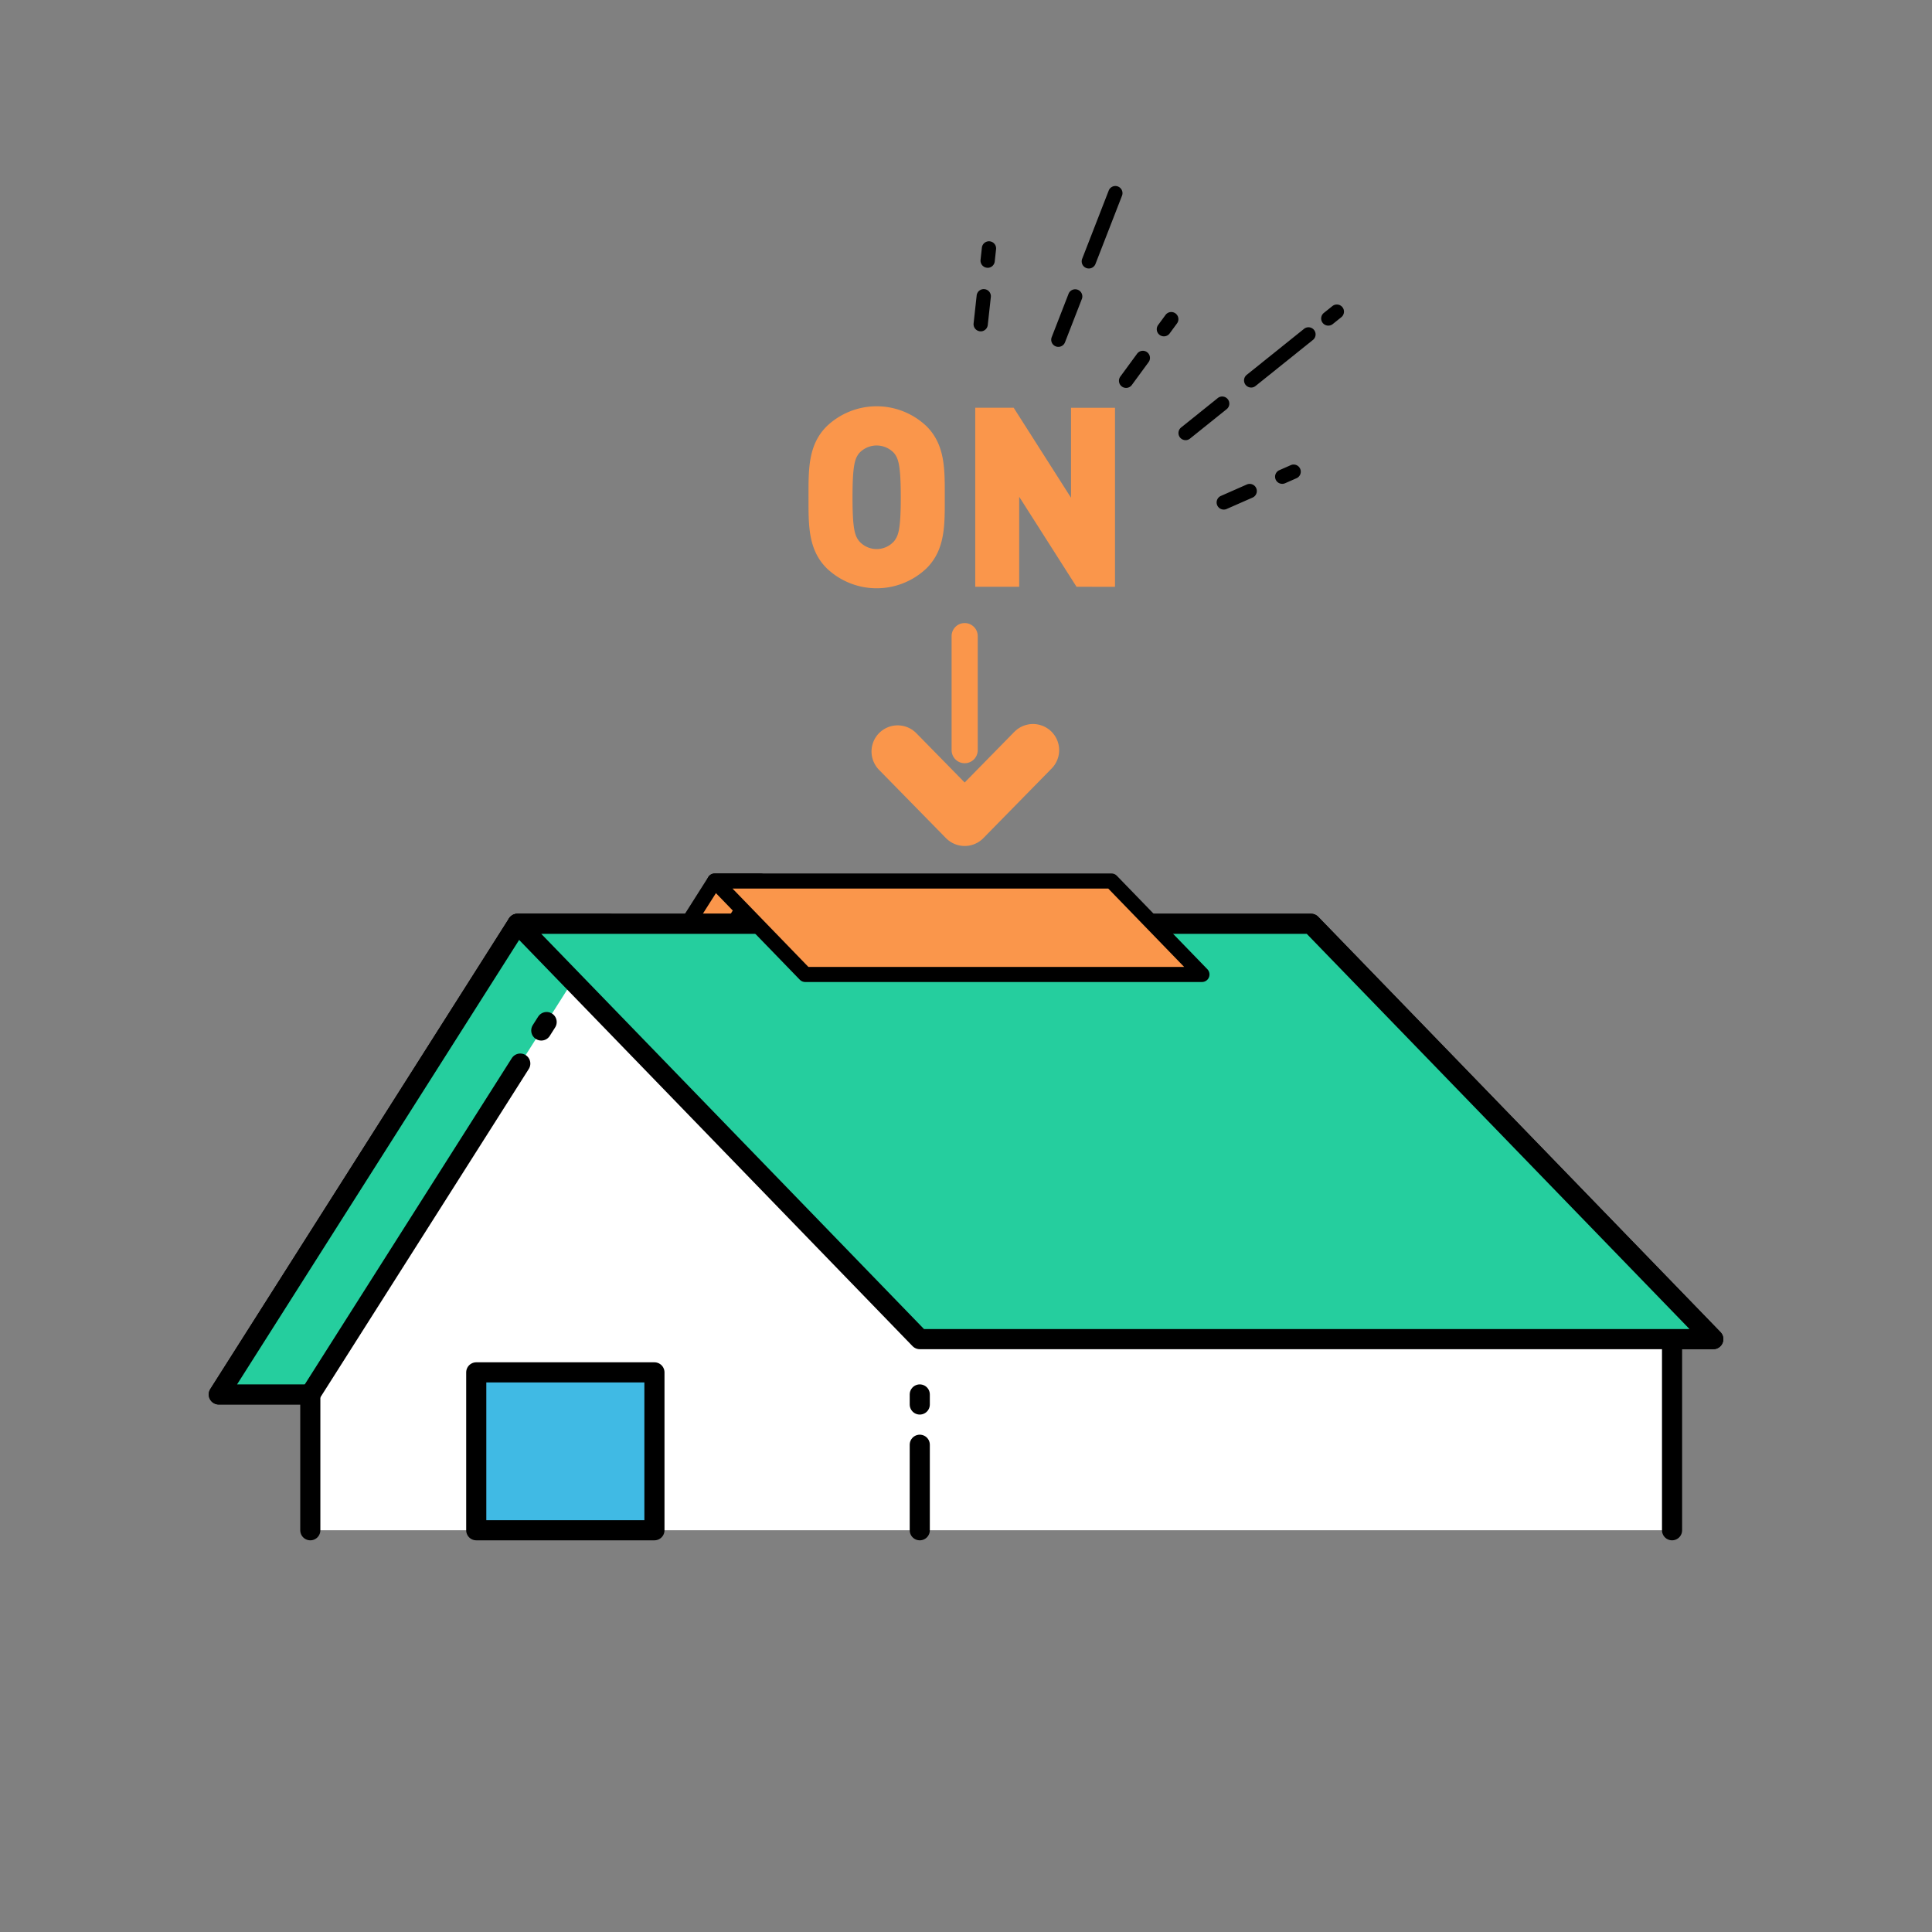 <svg xmlns="http://www.w3.org/2000/svg" width="67.769mm" height="67.769mm" viewBox="0 0 192.101 192.101"><rect x="0" y="0" width="192.101" height="192.101" fill="#808080" stroke="none"/><defs><style>.a,.b,.g{fill:none;}.a,.b{stroke:#fa964b;}.a,.b,.d,.e,.f,.g,.h{stroke-linecap:round;stroke-linejoin:round;}.a{stroke-width:5.2px;}.b{stroke-width:2.6px;}.c,.d{fill:#fa964b;}.d,.e,.f,.g,.h{stroke:#000;}.d{stroke-width:1.5px;}.e{fill:#fff;}.e,.f,.g,.h{stroke-width:2px;}.f{fill:#25ce9e;}.h{fill:#40bae4;}</style></defs><title>q7-7</title><path d="M105.34,34.481a.708.708,0,0,1-.768-.957l1.675-4.308a.709.709,0,0,1,1.322.514l-1.676,4.308A.708.708,0,0,1,105.34,34.481Z"/><path d="M108.37,26.689a.709.709,0,0,1-.768-.957l2.632-6.767a.709.709,0,1,1,1.321.514l-2.631,6.767A.709.709,0,0,1,108.37,26.689Z"/><path d="M97.619,32.94a.72.72,0,0,1-.186,0,.71.71,0,0,1-.627-.782l.307-2.8a.709.709,0,0,1,1.409.154l-.307,2.8A.71.71,0,0,1,97.619,32.94Z"/><path d="M98.311,26.62a.679.679,0,0,1-.186,0,.709.709,0,0,1-.627-.782l.135-1.234a.709.709,0,0,1,1.409.155L98.907,26A.708.708,0,0,1,98.311,26.62Z"/><path d="M117.993,43.758a.709.709,0,0,1-.552-1.253l3.605-2.893a.708.708,0,1,1,.887,1.1l-3.605,2.894A.7.7,0,0,1,117.993,43.758Z"/><path d="M124.513,38.526a.709.709,0,0,1-.552-1.253l5.663-4.545a.708.708,0,1,1,.887,1.1l-5.663,4.545A.708.708,0,0,1,124.513,38.526Z"/><path d="M132.183,32.369a.709.709,0,0,1-.552-1.254l.86-.689a.709.709,0,0,1,.887,1.106l-.86.69A.7.7,0,0,1,132.183,32.369Z"/><path d="M112.076,38.562a.709.709,0,0,1-.679-1.12l1.667-2.273a.708.708,0,0,1,1.142.838L112.54,38.28A.71.71,0,0,1,112.076,38.562Z"/><path d="M115.835,33.435a.709.709,0,0,1-.68-1.119l.734-1a.709.709,0,0,1,1.144.838l-.734,1A.706.706,0,0,1,115.835,33.435Z"/><path d="M121.785,50.66a.709.709,0,0,1-.393-1.349l2.58-1.136a.709.709,0,0,1,.572,1.3l-2.581,1.135A.682.682,0,0,1,121.785,50.66Z"/><path d="M127.6,48.1a.709.709,0,0,1-.393-1.35l1.136-.5a.709.709,0,0,1,.571,1.3l-1.136.5A.726.726,0,0,1,127.6,48.1Z"/><polyline class="a" points="102.713 74.589 95.918 81.518 89.255 74.722"/><line class="b" x1="95.918" y1="63.25" x2="95.918" y2="74.589"/><path class="c" d="M92.14,56.493a7.185,7.185,0,0,1-9.948,0c-1.874-1.874-1.8-4.374-1.8-7.048s-.075-5.174,1.8-7.049a7.188,7.188,0,0,1,9.948,0c1.874,1.875,1.8,4.374,1.8,7.049S94.014,54.619,92.14,56.493ZM88.915,45.071a2.364,2.364,0,0,0-3.5,0c-.4.525-.649,1.125-.649,4.374s.25,3.824.649,4.349a2.313,2.313,0,0,0,3.5,0c.4-.525.65-1.1.65-4.349S89.315,45.6,88.915,45.071Z"/><path class="c" d="M107.04,58.343l-5.7-8.948v8.948H96.968v-17.8h3.823l5.7,8.947V40.548h4.374v17.8Z"/><polygon class="d" points="75.612 87.6 71.062 87.6 56.212 111 60.762 111 75.612 87.6"/><polyline class="e" points="166.254 152.156 166.254 133.152 170.354 133.152 130.354 91.852 51.454 91.852 21.754 138.652 30.854 138.652 30.854 152.156"/><polyline class="f" points="60.554 91.852 51.454 91.852 21.754 138.652 30.854 138.652"/><polygon class="f" points="130.354 91.852 51.454 91.852 91.454 133.152 170.354 133.152 130.354 91.852"/><line class="g" x1="91.454" y1="143.652" x2="91.454" y2="152.156"/><line class="g" x1="91.454" y1="138.652" x2="91.454" y2="139.652"/><line class="g" x1="51.732" y1="105.753" x2="30.854" y2="138.652"/><line class="g" x1="54.353" y1="101.624" x2="53.82" y2="102.463"/><polygon class="d" points="110.512 87.6 71.062 87.6 80.062 96.892 119.512 96.892 110.512 87.6"/><rect class="h" x="47.354" y="136.456" width="17.717" height="15.7"/></svg>